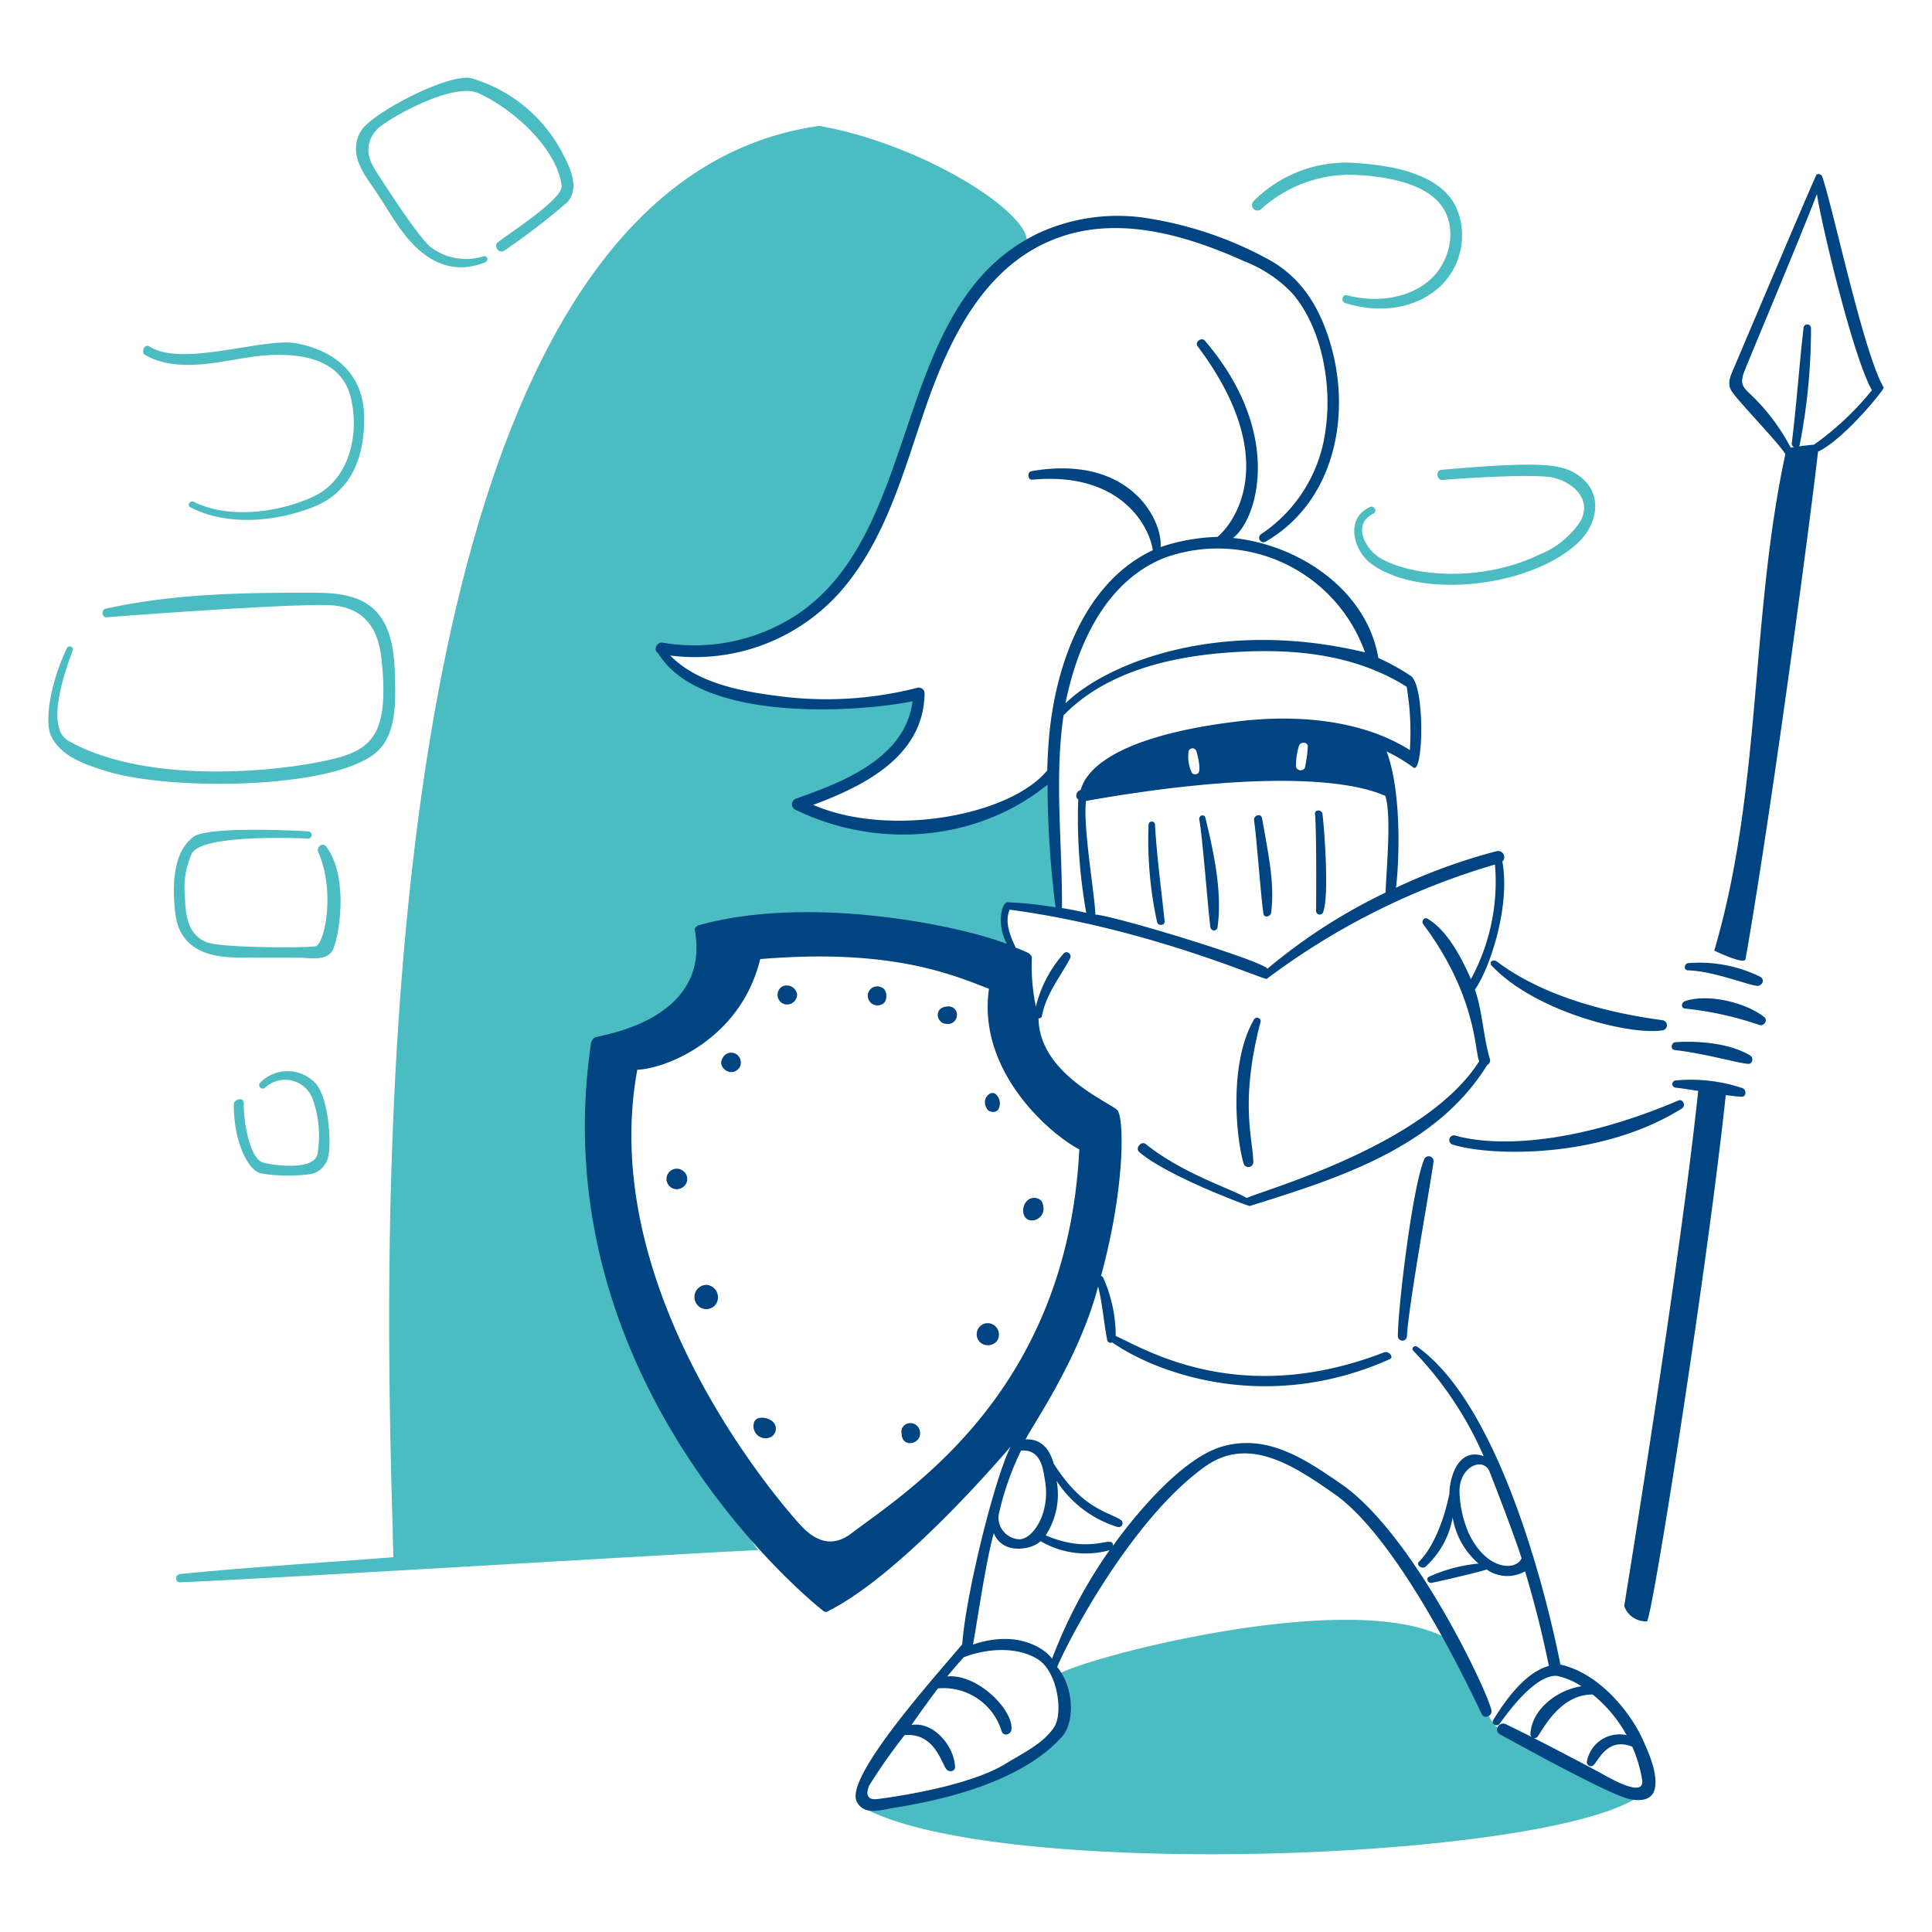 <svg viewBox="0 0 200 200" height="200" width="200" xmlns="http://www.w3.org/2000/svg"><path d="M109.628,94.5c-.139-4.039-1.079-13.915-.36-14.386C93.61,90.738,82.877,82.937,82.794,82.937c3.126-.193,11.84-4.26,12.144-11.038-.027.72-20.471,3.043-26.474-4.841,1.19,1.549,17.2,1.087,23.348-14.634C92.45,50.793,97.6,29.387,105.4,26.088c4.373-1.849-7.967-10.761-20.554-13.057C34.05,20.085,40.358,141.944,40.717,161.2c-7.358.581-14.721,1.01-22.075,1.743-.526.052-.554.879,0,.857,9.457-.375,58.619-3.375,59.864-3.32-.3,0-18.07-27.5-16.46-52.892.021-.333,11.149-1.55,11.176-11.951,0,0,29.158,1.411,31.924,2.822a5.255,5.255,0,0,1-1.079-2.38,5.187,5.187,0,0,1,.166-2.434C106.28,93.864,107.636,94.279,109.628,94.5Z" fill="#4cbcc3"/><path d="M167.334,185.154a136.121,136.121,0,0,1-12.421-6.418c-1.28-.9-3.041-7.859-4.813-8.935-9.921-6.021-40.8,2.6-40.749,3.735-.083-1.6,7.773,10.761-20.167,13.5,14.247,8.022,75.55,5.394,81.414-1.909C169.685,186.012,168.3,185.569,167.334,185.154Z" fill="#4cbcc3"/><path d="M118.9,85.344a39.864,39.864,0,0,0,.885,10.125c.108.415.824.36.775-.111-.349-3.343-.807-6.669-1-10.042A.334.334,0,0,0,118.9,85.344Z" fill="#004481"/><path d="M124.151,84.846c.366,1.991.906,9.49,1.162,11.2a.374.374,0,0,0,.719,0c.529-3.647-.387-7.829-1.245-11.37C124.7,84.21,124.07,84.4,124.151,84.846Z" fill="#004481"/><path d="M129.822,84.929c.269,1.744.722,8.188.968,9.655.084.5.747.3.8-.111.415-3.126-.419-6.684-.941-9.765C130.559,84.156,129.737,84.376,129.822,84.929Z" fill="#004481"/><path d="M136.129,84.265c.166,1.74.125,8.465.111,10.042a.375.375,0,0,0,.692.194c.686-1.359.2-8.327-.028-10.236C136.849,83.8,136.082,83.766,136.129,84.265Z" fill="#004481"/><path d="M129.767,105.621c-2.628,4.593-1.75,12.506-1.024,14.828a.511.511,0,0,0,1-.138c-.028-2.38-1.434-6.173.747-14.524C130.6,105.346,129.905,105.179,129.767,105.621Z" fill="#004481"/><path d="M154.36,99.9c4.481,4.841,14.464,7.334,17.815,6.75a.533.533,0,0,0,0-1.024c-1.5-.242-10.9-1.3-17.207-6.086C154.581,99.286,154.166,99.508,154.36,99.9Z" fill="#004481"/><path d="M150.376,118.485c3.818,1.216,15.32,1.539,23.736-3.735.442-.277.108-1.029-.36-.829-11.123,4.736-19.209,4.755-23.127,3.623A.487.487,0,0,0,150.376,118.485Z" fill="#004481"/><path d="M174.693,100.448c2.545.056,5.946,1.419,7.137,1.605.553.086.938-.632.387-.941a14.35,14.35,0,0,0-7.441-1.411C174.388,99.726,174.222,100.365,174.693,100.448Z" fill="#004481"/><path d="M174.388,104.4a34.663,34.663,0,0,1,7.774,1.715c.441.117.886-.5.47-.83-1.93-1.53-5.892-2.462-8.244-1.632C174.056,103.8,174,104.321,174.388,104.4Z" fill="#004481"/><path d="M173.337,108.692c3.458.415,6.416,1.347,7.635,1.439.47.035.582-.638.222-.858-2.1-1.28-5.367-1.552-7.774-1.383C173.033,107.917,172.867,108.609,173.337,108.692Z" fill="#004481"/><path d="M81,102.108a.994.994,0,0,0-.471,1.134.978.978,0,0,0,1.162.72,1.058,1.058,0,0,0,.83-1.024A1.093,1.093,0,0,0,81,102.108Z" fill="#004481"/><path d="M91.259,102.219a.977.977,0,0,0-1.383,1.162,1.01,1.01,0,0,0,1.66.415C91.84,103.491,91.9,102.468,91.259,102.219Z" fill="#004481"/><path d="M99.06,105.04a.856.856,0,0,0-.83-.857c-1.693,0-1.294,1.8-.276,1.8A.927.927,0,0,0,99.06,105.04Z" fill="#004481"/><path d="M103.154,113.34c-.521-.647-1.777.446-.885,1.576.11.139.8.385,1.079-.083A1.269,1.269,0,0,0,103.154,113.34Z" fill="#004481"/><path d="M76.653,109.743a.982.982,0,0,0-1.826-.249c-.623.893.617,1.884,1.411,1.328A.963.963,0,0,0,76.653,109.743Z" fill="#004481"/><path d="M70.733,121.224a1.061,1.061,0,1,0-.028,1.66A1.025,1.025,0,0,0,70.733,121.224Z" fill="#004481"/><path d="M73.167,133.008a1.257,1.257,0,0,0-1.079,1.937,1.208,1.208,0,0,0,2.075-.028A1.291,1.291,0,0,0,73.167,133.008Z" fill="#004481"/><path d="M80.028,147.2c-.5-.5-1.827-.72-1.992.138A1.247,1.247,0,0,0,79.5,148.86.979.979,0,0,0,80.028,147.2Z" fill="#004481"/><path d="M95.215,148.085a1,1,0,0,0-1.466-.636.869.869,0,0,0-.415.94C93.334,150.005,95.56,149.5,95.215,148.085Z" fill="#004481"/><path d="M101.771,137.075a1.161,1.161,0,0,0-.249,1.936,1.232,1.232,0,0,0,1.66-.166A1.172,1.172,0,0,0,101.771,137.075Z" fill="#004481"/><path d="M107.719,124.239a1.041,1.041,0,0,0-1.411.083c-.6.588-.553,1.962.47,2.019a1.238,1.238,0,0,0,1.245-1.051C108.048,125.013,107.968,124.405,107.719,124.239Z" fill="#004481"/><path d="M145.646,138.348c.143-3.1,2.339-15.075,2.738-18.01a.5.5,0,0,0-.968-.276c-1.2,2.844-2.7,15.242-2.711,18.286A.472.472,0,0,0,145.646,138.348Z" fill="#004481"/><path d="M170.128,180.23c-1.4-3.158-4.73-7.082-8.6-7.911,0-.028-4.777-25.761-14.8-32.893-.307-.218-.692.139-.415.415a36.7,36.7,0,0,1,7.275,10.9c-2.821-1-3.568,2.628-3.541,3.873-.027.055-.843,4.716-3.153,7.054-.358.362.333.8.664.526a9,9,0,0,0,2.821-5.118,8.016,8.016,0,0,0,2.684,4.786,15.941,15.941,0,0,0-5.118,1.355c-.389.191-.111.716.276.636,1.823-.374,5.616-1.3,5.672-1.383a3.73,3.73,0,0,0,3.983.194c.968,3.237,1.8,6.5,2.462,9.793-2.462.664-4.527,3.6-5.754,5.588-.274.444.386.773.664.387.962-1.332,3.652-5.017,5.892-4.952a7.651,7.651,0,0,1,2.573,1.079c-2.545.388-5.163,2.409-5.284,4.952a.419.419,0,0,0,.775.221c.719-1.078,2.462-4.343,5.671-4.315a14.245,14.245,0,0,1,3.513,4.205,3.423,3.423,0,0,0-4.122,2.794.419.419,0,0,0,.637.359c.578-.445,1.438-2.987,4.066-1.964a14.243,14.243,0,0,1,1.024,3.431c.324,2.071-3.728-.4-4.537-.83-3.156-1.68-6.355-3.362-9.572-4.924-.69-.336-1.3.67-.608,1.051,2.257,1.237,11.037,6.089,13.278,6.667,1.079.278,2.519.249,2.767-1.107C171.6,183.578,170.741,181.612,170.128,180.23Zm-18.092-21.522a11.562,11.562,0,0,1-.941-4.067c-.178-2.656,2.241-3.872,3.043-2.434.056.083,2.684,6.861,3.375,9.1C156.96,162.636,153.876,162.615,152.036,158.708Z" fill="#004481"/><path d="M195,40.114c-2.075-3.513-5.2-18.4-6.335-21.744a.424.424,0,0,0-.609-.3c-.111.055-7.943,18.561-8.493,19.862-.361.857-.86,1.718-.276,2.6.715,1.081,4.758,5.228,5.533,6.473-3.652,17.013-2.435,34.69-7.359,51.4,0,0,3.125,1.522,3.237.885,2.856-16.3,6.971-47.526,7.5-52.533C190.876,45.508,195.108,40.28,195,40.114Zm-7.22,5.92c-.415.028-1.024.111-1.577.166a.28.28,0,0,0,.11-.194,62.652,62.652,0,0,0,1.162-12.034.387.387,0,0,0-.774,0c-.455,3.958-.727,7.949-1.218,11.924a.374.374,0,0,0,.249.387c-.138.027-.249.027-.359.055a21.108,21.108,0,0,0-4.177-5.533c-.716-.7-1.052-.968-.72-2.1.138-.47,5.893-14.109,7.608-18.618.47,3.1,3.734,16.875,5.7,20.305A29.793,29.793,0,0,1,187.778,46.034Z" fill="#004481"/><path d="M180.391,112.648a16.723,16.723,0,0,0-6.916-.8.374.374,0,0,0,0,.747c.775.087,1.55.221,2.324.332-1.881,17.926-7.663,53.335-7.663,53.335a2.389,2.389,0,0,0,2.352,1.577c.527-.162,6.279-36.71,8.161-54.47.553.056,1.078.138,1.632.166C180.806,113.56,180.807,112.813,180.391,112.648Z" fill="#004481"/><path d="M141.828,52.479c-2.636,1.178-1.717,4.54.138,5.893,5.069,3.7,16.329,2.442,21.3-2.1,2.457-2.245,2.715-5.846-.554-7.469-1.85-.918-5.04-.9-13.527-.166-.582.051-.47,1.11.138,1.051,1.91-.183,9.626-.66,11.425-.249,2.074.475,4.068,2.214,2.877,4.482a9.1,9.1,0,0,1-4.26,3.486c-5.854,2.827-12.948,2.351-16.4.415-1.577-.884-3.072-3.515-.8-4.648C142.636,52.933,142.246,52.293,141.828,52.479Z" fill="#4cbcc3"/><path d="M139.255,31.372c3.305,1.046,7.192.746,9.849-1.743a7.254,7.254,0,0,0,1.577-8.3c-1.725-3.37-6.557-4.171-9.959-4.426a13.5,13.5,0,0,0-10.983,3.956.568.568,0,0,0,.8.8,13.7,13.7,0,0,1,9.157-3.568c2.932.05,7.61.634,9.489,3.153,1.69,2.267.988,5.636-.941,7.525-2.25,2.2-5.873,2.576-8.8,1.8C138.95,30.437,138.755,31.214,139.255,31.372Z" fill="#4cbcc3"/><path d="M50.04,26.531a6.038,6.038,0,0,1-5.477-.968c-1.242-1-4.782-6.5-5.671-7.884-.964-1.5-1.1-2.93.138-4.288.832-.911,7.775-4.983,10.512-3.735,3.875,1.766,8.163,5.92,8.6,9.572.166,1.383-5.585,5.011-6.612,5.864-.469.39.138,1.217.664.858a69.778,69.778,0,0,0,6.556-5.035c1.3-1.489.251-3.6-.553-5.118a15.535,15.535,0,0,0-9.378-7.69c-2.3-.607-10.475,3.642-11.508,5.533-1.1,2.009-.056,3.818,1.134,5.5,1,1.411,1.861,2.927,2.849,4.343,2.175,3.115,5.07,5.192,8.908,3.679C50.622,27,50.483,26.423,50.04,26.531Z" fill="#4cbcc3"/><path d="M19.693,52.507c3.769,1.977,8.823,1.518,12.7,0C36.428,50.926,37.77,47.2,37.7,43.1c-.07-4.233-2.848-6.756-6.971-7.553-3.457-.668-11.816,2.551-15.3.3-.471-.3-.885.635-.387.913,3.266,1.821,7.3.749,10.761.221,3.79-.579,9.385-.5,10.512,4.177.919,3.816-.137,8.523-3.9,10.263-3.595,1.663-8.744,2.33-12.365.526C19.665,51.761,19.331,52.317,19.693,52.507Z" fill="#4cbcc3"/><path d="M6.885,67.169c-1.771,3.79-2.24,7.552-1.632,8.935,1,2.268,3.788,3.131,5.975,3.79,6.386,1.924,23,1.865,27.636-1.936,1.885-1.545,2.074-4.316,2.047-6.64-.029-2.517-.047-5.594-1.66-7.662s-4.315-2.292-6.777-2.3c-7.193-.014-14.486.083-21.55,1.659-.472.106-.387.925.11.886,5.157-.407,20.914-1.524,23.6-1.218,3.127.357,4.513,2.434,4.842,5.395.972,8.767-1.384,9.823-6.64,10.844-5.618,1.091-18.058,2.091-25.727-2.213-1.631-.915-1.627-3.893.415-9.378C7.677,66.916,7.023,66.726,6.885,67.169Z" fill="#4cbcc3"/><path d="M31.893,86.063c-2.3-.147-10.432-.473-11.84.553-2.272,1.656-2.2,5.424-1.909,7.912.4,3.487,3.07,4.545,6.252,4.592,2.213.034,4.426.014,6.639.028,1.134.007,2.91.389,3.458-.913.7-1.657,1.571-7.6-.747-10.623-.36-.469-1.026.112-.8.609,1.776,3.938.693,9.55-.3,9.738-.912.171-9.68.187-11.232-.415-2.016-.783-2.223-2.877-2.268-4.759a8.567,8.567,0,0,1,.719-4.453c1.065-1.862,9.793-1.632,11.978-1.522A.375.375,0,1,0,31.893,86.063Z" fill="#4cbcc3"/><path d="M27.439,112.593a3.051,3.051,0,0,1,4.924,1.162,11.321,11.321,0,0,1,.5,5.726c-.395,1.8-4.9,1.119-5.726.83-1.058-.371-1.9-3.375-1.909-6.142,0-.636-1.022-.387-1.024.139-.014,4.094,1.576,6.923,2.822,7.165a17.344,17.344,0,0,0,4.786.11,2.315,2.315,0,0,0,2.157-1.8c.351-1.33.086-6.143-1.327-7.663a3.974,3.974,0,0,0-5.7-.055A.362.362,0,1,0,27.439,112.593Z" fill="#4cbcc3"/><path d="M155.522,89.189a.635.635,0,0,0-.581-1.079,59.966,59.966,0,0,0-10.429,3.79c.3-2.324.663-9.737-.969-14.108a16.818,16.818,0,0,1,2.767,1.66c1.049.749,1.225-8.533-.277-9.489a23.6,23.6,0,0,0-3.347-1.854c-1.19-7-8.161-11.7-15.049-12.421,2.434-1.77,5.4-10.7-2.905-20.415-.357-.418-1.079.138-.747.581,9.027,12.054,3.4,18.645,2.047,19.724a20.455,20.455,0,0,0-5.892,1.051c.249-2.628-3.022-9.64-13.362-7.856-.47.081-.415.934.111.885,8.954-.844,12.061,4.647,12.449,7.3-7.082,3.32-10.142,11.977-10.762,19.614-.085,1.051-.138,2.1-.166,3.181-3.845,4.675-16.293,7-24.233,3.568,5.367-1.991,11.439-5.06,11.536-11.535a.6.6,0,0,0-.775-.581,37.892,37.892,0,0,1-14.523.83c-3.791-.488-8.244-1.328-11.038-4.178a20.092,20.092,0,0,0,17.815-6.832c4.7-5.507,6.449-12.669,8.8-19.337,2.494-7.081,6.225-14.578,13.832-17.179,6.219-2.128,13.014-.155,19,2.545a13.642,13.642,0,0,1,5.035,3.4C136.913,34.1,137.907,40,137.208,44.6A15.263,15.263,0,0,1,130.541,55.3a.454.454,0,0,0,.471.775c6.911-3.991,8.818-12.53,6.888-19.863-1.027-3.9-2.907-7.327-6.529-9.322a38.464,38.464,0,0,0-12.2-4.233,19.607,19.607,0,0,0-11.7,1.494c-15.346,7.37-11.741,30.705-25.008,39.5A19.357,19.357,0,0,1,68.63,66.533c-.691-.111-1.023.8-.5,1.079,4.482,7.413,21.384,6.03,26.336,4.979-.719,5.837-7.144,8.364-12.034,10.07A.623.623,0,0,0,82.3,83.8c8.441,4.143,18.839,3.347,26.142-2.573a102.236,102.236,0,0,0,.83,12.7,40.738,40.738,0,0,0-4.952-.526c-.684-.017-1.149,2.414-.083,4.316C99.5,95.856,83.9,92.564,72.365,95.773h-.028c-.221.083-.47.277-.415.5,1.743,9.433-9.876,10.9-10.346,11.121a1.076,1.076,0,0,0-.387.553C55.877,143.88,85.2,166.758,85.228,166.758a.37.37,0,0,0,.443.055c7.845-3.895,18.728-16.819,18.95-17.068-1.743,3.513-4.676,15.547-5.008,20.471-2.766,3.292-12.173,13.722-10.927,16.266.746,1.522,2.574.866,3.846.664,4.347-.691,13-2.436,17.4-7.358,1.41-1.578,1.19-5.256-.5-7.22,1.66-3.846,8.157-15.691,15.353-20.776,4.507-3.184,9.18-.048,13.334,2.849,6.8,4.742,14.2,20.577,15.271,22.8.279.58,1.133.167,1-.415-.53-2.239-8.131-18.289-15.547-23.4-3.734-2.575-7.608-5.2-12.255-3.9-5.146,1.439-11.066,9.876-11.37,10.291,0-1.262-2.121,1-6.972-1.079a7.694,7.694,0,0,0,1.135-5.643,11.552,11.552,0,0,0,6.335,4.786.409.409,0,0,0,.3-.747c-1.382-.887-3.956-1.107-6.944-5.837-.415-1.494-1.3-2.573-2.9-2.49.5-1.162,5.532-8.271,7.5-15.824.47,1.826.577,3.647.94,5.506a.36.36,0,0,0,.526.276c4.592,3.209,16.007,7.419,28.715,1.743.5-.222-.113-.89-.554-.719-14.92,5.783-24.7-.3-27.8-1.688a14.784,14.784,0,0,0-1.272-5.975.366.366,0,0,0-.249-.249c2.575-9.442,2.395-16.7,1.632-17.207-1.079-.913-8.05-3.845-8.1-9.461a.3.3,0,0,0,.359-.277c.443-2.268,1.849-3.93,2.905-5.92.22-.415-.33-.883-.664-.5a12.837,12.837,0,0,0-2.877,5.5,20.622,20.622,0,0,1-.415-5.091c.027-.11-.248-.417-.36-.47-.437-.205-.885-.387-1.327-.553.055-.083-1.356-2.3-.609-3.928,14.33,1.908,26.39,7.329,26.612,7.165a73.7,73.7,0,0,1,23.625-11.84,21.156,21.156,0,0,1-2.49,11.867c-.94-2.158-2.425-5.03-4.481-6.252-.363-.215-.691.249-.443.581,5.574,7.459,5.312,13.251,5.782,14.164-5.45,8.659-22.159,13.279-24.067,14.164-1.605-.968-6.6-2.5-10.457-5.588-.445-.357-1.138.418-.664.83,2.858,2.483,11.341,5.614,11.425,5.588,9.106-2.851,19.281-6,24.593-14.607a.5.5,0,0,0,.277-.608c-.706-2.4-.747-4.841-1.55-7.193C154.194,100.31,156.379,93.864,155.522,89.189Zm-46.365,89.547c-1.07,1.721-3.316,2.773-5.007,3.818-4.14,2.56-12.836,3.619-13.278,3.679-1.109.153-1.276-.5-.886-1.411a61.03,61.03,0,0,1,3.652-5.2c3.043-.277,3.774,2.757,4.316,3.513.254.356.939.277.912-.249-.113-2.213-2.268-4.7-4.509-4.315.886-1.273,1.8-2.546,2.739-3.79a6.294,6.294,0,0,1,6.584,4.4c.162.61.966.415,1.024-.138.211-2.021-3.486-5.782-6.64-5.5.554-.692,1.134-1.356,1.715-1.992,2.877-1.079,5.819-.955,7.663.221C109.5,173.077,110.05,177.3,109.157,178.736Zm5.7-18.258a50.817,50.817,0,0,0-5.948,11.232c-.664-.941-3.458-3.071-8.188-1.466.443-2.324,1.3-8.493,2.158-11.536.913,2.3,3.983,1.715,4.841.83A9.2,9.2,0,0,0,114.856,160.478Zm-6.695-7.3c.628,3.4-1.217,6.142-2.628,6.169a2.253,2.253,0,0,1-2.157-2.517,29.73,29.73,0,0,1,2.323-6.667C107.857,149.994,107.993,152.263,108.161,153.175Zm3.569-34.192c-1.272,25.146-17.81,35.362-23.6,39.753-2.045,1.551-3.816.773-5.394-1-1.161-1.3-21.08-23.514-16.765-47,2.988-.11,10.706-3.153,12.726-11.453,13.5-1.134,19.807,1.577,23.68,3.071C101.135,110.988,108.825,117.489,111.73,118.983Zm9.074-61.33a16.191,16.191,0,0,1,20.5,9.876c-15.132-3.624-26.807,1.161-31.011,5.283C111.568,66.431,114.675,59.928,120.8,57.653ZM109.932,94c.055-6.64-.8-13.417.166-19.946,4.26-4.4,10.734-6,16.653-6.473,6.474-.52,13.2-.055,18.867,3.513a28.54,28.54,0,0,1,.332,6.556c-5.062-3.209-11.895-3.674-17.677-2.987-15.96,1.9-16.183,6.86-16.432,7.137-.471.111-.554.8-.222.941a55.7,55.7,0,0,0,.83,11.757C111.647,94.307,110.79,94.141,109.932,94Zm25.451-16.682a13.784,13.784,0,0,1-.305,2.186.508.508,0,0,1-.913-.111,6.681,6.681,0,0,1,.305-2.185C134.611,76.741,135.45,76.8,135.383,77.321ZM124.04,80.033a.465.465,0,0,1-.636,0,3.777,3.777,0,0,1-.359-2.269.418.418,0,0,1,.8,0C123.977,78.127,124.352,79.707,124.04,80.033ZM143.433,92.4a57.75,57.75,0,0,0-12.228,7.884c-.384-.768-15.482-5.4-17.815-5.615-.055-2.048-1.3-9.1-.968-11.757,15.6-2.767,26.2-2.573,30.845-.581.055.027.083.027.138.055C144.069,84.376,143.516,89.964,143.433,92.4Z" fill="#004481"/></svg>